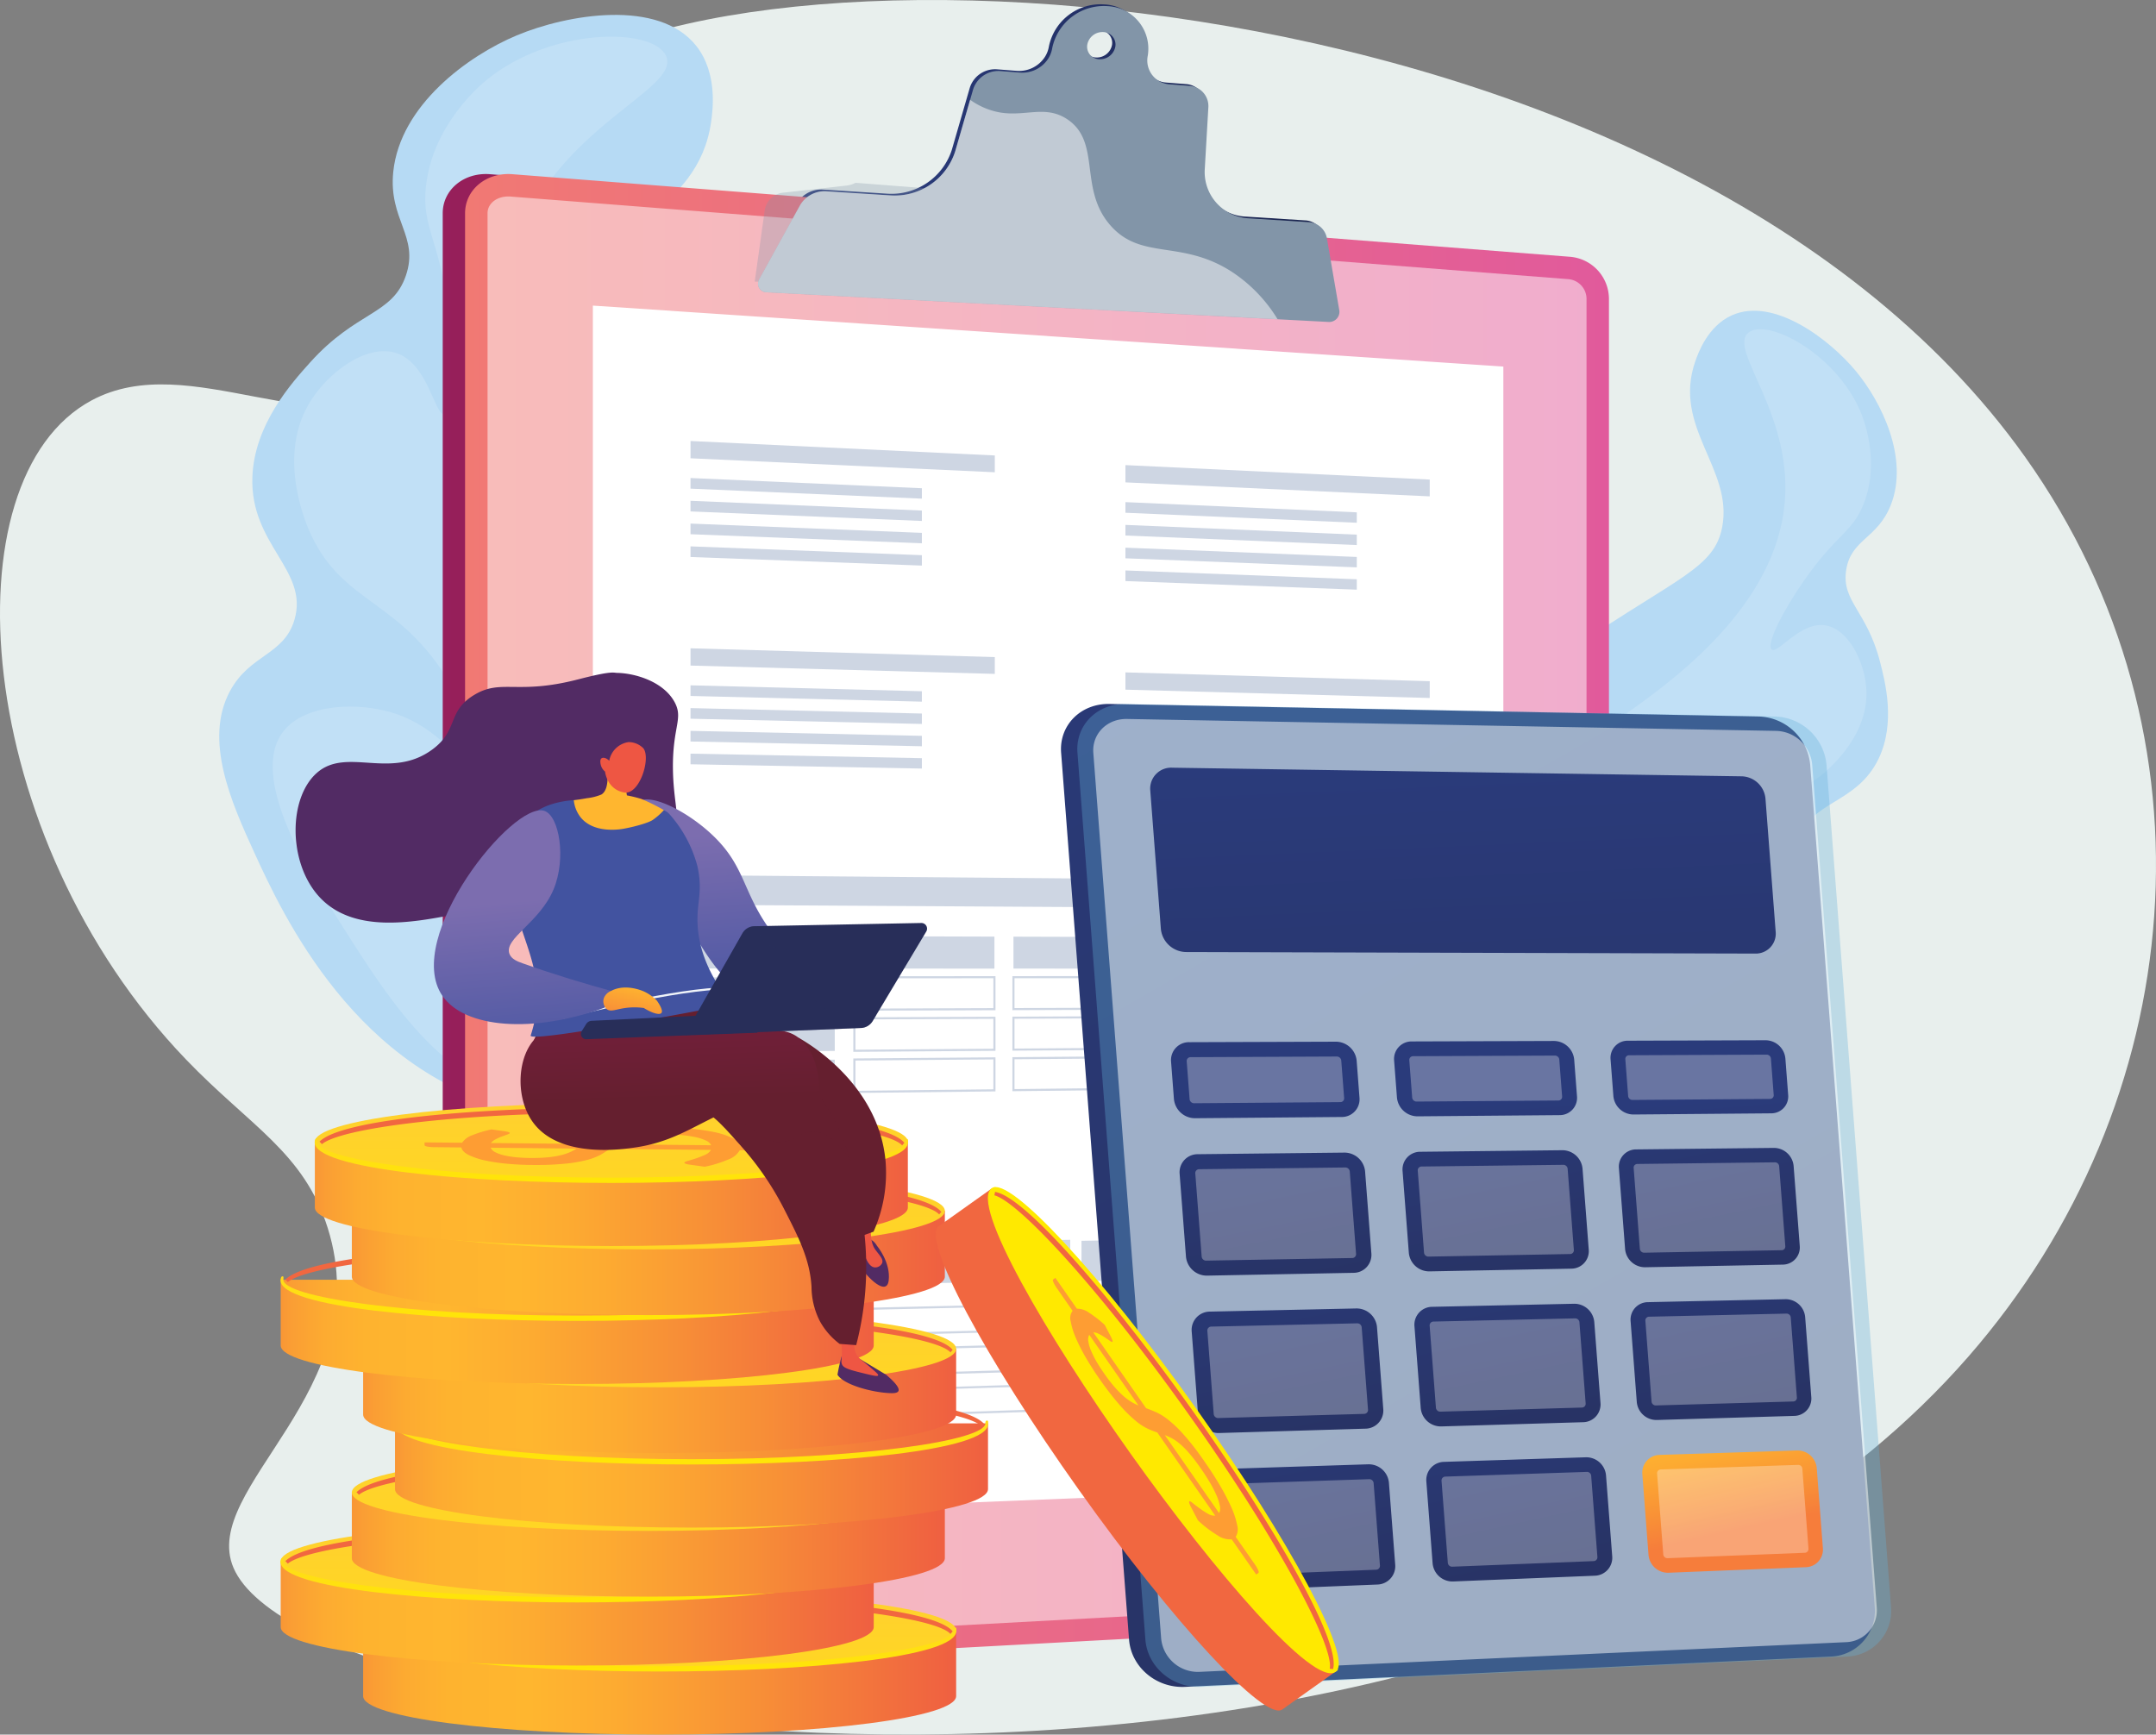 <?xml version="1.0" encoding="UTF-8"?> <svg xmlns="http://www.w3.org/2000/svg" xmlns:xlink="http://www.w3.org/1999/xlink" width="525.193" height="422.578" viewBox="0 0 525.193 422.578"><rect x="0" y="0" width="525.193" height="422.578" fill="#808080" stroke="none"/><defs><style>.a{fill:#e8efed;}.b{fill:#b6daf4;}.c,.g,.h,.p{fill:#fff;}.c{opacity:0.16;mix-blend-mode:screen;}.bb,.be,.bj,.c,.g,.j,.p{isolation:isolate;}.d{fill:url(#a);}.e{fill:url(#b);}.f{fill:url(#c);}.g{opacity:0.5;}.be,.g,.p{mix-blend-mode:soft-light;}.i{fill:#ced6e3;}.j,.k{fill:#8295a8;}.bb,.bj,.j,.p{opacity:0.3;}.bb,.bj,.j{mix-blend-mode:multiply;}.l{fill:url(#d);}.m{fill:#66b0d9;opacity:0.33;}.n{fill:url(#e);}.o{fill:url(#f);}.q{fill:url(#g);}.r{fill:url(#h);}.s{fill:url(#i);}.t{fill:url(#j);}.u{fill:url(#k);}.v{fill:url(#l);}.w{fill:url(#m);}.x{fill:url(#n);}.y{fill:url(#o);}.z{fill:url(#p);}.aa{fill:url(#q);}.ab{fill:url(#r);}.ac{fill:url(#s);}.ad{fill:url(#t);}.ae{fill:#fe9d33;}.af{fill:url(#u);}.ag{fill:url(#x);}.ah{fill:url(#y);}.ai{fill:url(#aa);}.aj{fill:url(#ac);}.ak{fill:url(#ag);}.al{fill:url(#ak);}.am{fill:url(#ao);}.an{fill:url(#as);}.ao{fill:url(#aw);}.ap{fill:url(#ax);}.aq{fill:url(#ay);}.ar{fill:url(#az);}.as{fill:url(#ba);}.at{fill:url(#bb);}.au{fill:url(#bc);}.av{fill:url(#bd);}.aw{fill:url(#be);}.ax{fill:url(#bf);}.ay{fill:url(#bg);}.az{fill:url(#bh);}.ba{fill:url(#bi);}.bb{fill:url(#bj);}.bc{fill:url(#bk);}.bd{fill:url(#bl);}.be{fill:#f0f4f9;}.bf{fill:url(#bm);}.bg{fill:url(#bn);}.bh{fill:url(#bo);}.bi{fill:url(#bp);}.bj{fill:url(#bq);}.bk{fill:url(#br);}.bl{fill:url(#bs);}</style><linearGradient id="a" x1="0.23" y1="0.22" x2="1.231" y2="0.22" gradientUnits="objectBoundingBox"><stop offset="0" stop-color="#2a3b7b"></stop><stop offset="0.996" stop-color="#161d3f"></stop></linearGradient><linearGradient id="b" y1="0.5" x2="1" y2="0.5" gradientUnits="objectBoundingBox"><stop offset="0" stop-color="#971f5b"></stop><stop offset="1" stop-color="#651f2f"></stop></linearGradient><linearGradient id="c" y1="0.5" x2="1" y2="0.5" gradientUnits="objectBoundingBox"><stop offset="0" stop-color="#f17973"></stop><stop offset="1" stop-color="#e15a9c"></stop></linearGradient><linearGradient id="d" x1="-1.076" y1="0.21" x2="-0.501" y2="1.424" gradientUnits="objectBoundingBox"><stop offset="0" stop-color="#2a3b7b"></stop><stop offset="0.996" stop-color="#283365"></stop></linearGradient><linearGradient id="e" x1="-1.401" y1="0.212" x2="-1.029" y2="2.763" xlink:href="#d"></linearGradient><linearGradient id="f" x1="-5.454" y1="2.007" x2="-5.057" y2="3.999" xlink:href="#d"></linearGradient><linearGradient id="g" x1="-5.629" y1="2.053" x2="-5.23" y2="4.03" xlink:href="#d"></linearGradient><linearGradient id="h" x1="-5.807" y1="2.1" x2="-5.405" y2="4.062" xlink:href="#d"></linearGradient><linearGradient id="i" x1="-5.463" y1="1.264" x2="-4.96" y2="2.863" xlink:href="#d"></linearGradient><linearGradient id="j" x1="-5.636" y1="1.293" x2="-5.128" y2="2.883" xlink:href="#d"></linearGradient><linearGradient id="k" x1="-5.81" y1="1.321" x2="-5.298" y2="2.903" xlink:href="#d"></linearGradient><linearGradient id="l" x1="-5.528" y1="1.279" x2="-5.029" y2="2.844" xlink:href="#d"></linearGradient><linearGradient id="m" x1="-5.702" y1="1.307" x2="-5.198" y2="2.865" xlink:href="#d"></linearGradient><linearGradient id="n" x1="-5.877" y1="1.336" x2="-5.369" y2="2.885" xlink:href="#d"></linearGradient><linearGradient id="o" x1="-5.593" y1="1.293" x2="-5.098" y2="2.826" xlink:href="#d"></linearGradient><linearGradient id="p" x1="-5.768" y1="1.322" x2="-5.268" y2="2.846" xlink:href="#d"></linearGradient><linearGradient id="q" x1="-5.944" y1="1.35" x2="-5.44" y2="2.867" gradientUnits="objectBoundingBox"><stop offset="0" stop-color="#fe9f33"></stop><stop offset="0.066" stop-color="#feab30"></stop><stop offset="0.152" stop-color="#feb32f"></stop><stop offset="0.318" stop-color="#ffb62f"></stop><stop offset="0.469" stop-color="#fdab31"></stop><stop offset="0.731" stop-color="#f88e37"></stop><stop offset="0.866" stop-color="#f67d3b"></stop><stop offset="1" stop-color="#f67d3b"></stop></linearGradient><linearGradient id="r" x1="-0.085" y1="0.5" x2="1.065" y2="0.5" gradientUnits="objectBoundingBox"><stop offset="0" stop-color="#f16740"></stop><stop offset="0.015" stop-color="#f3733d"></stop><stop offset="0.051" stop-color="#f78b38"></stop><stop offset="0.092" stop-color="#fa9e34"></stop><stop offset="0.139" stop-color="#fdab31"></stop><stop offset="0.2" stop-color="#feb32f"></stop><stop offset="0.318" stop-color="#ffb62f"></stop><stop offset="0.443" stop-color="#fdab31"></stop><stop offset="0.66" stop-color="#f78e37"></stop><stop offset="0.944" stop-color="#ef5f41"></stop><stop offset="0.996" stop-color="#ee5643"></stop></linearGradient><linearGradient id="s" x1="0.495" y1="0.179" x2="0.556" y2="4.091" gradientUnits="objectBoundingBox"><stop offset="0" stop-color="#ffd12d"></stop><stop offset="1" stop-color="#ffe900"></stop></linearGradient><linearGradient id="t" x1="0.492" y1="-0.777" x2="0.511" y2="1.295" xlink:href="#s"></linearGradient><linearGradient id="u" x1="-6.299" y1="-652.683" x2="-6.28" y2="-650.252" gradientUnits="objectBoundingBox"><stop offset="0.004" stop-color="#ee5643"></stop><stop offset="0.056" stop-color="#ef5f41"></stop><stop offset="0.34" stop-color="#f78e37"></stop><stop offset="0.557" stop-color="#fdab31"></stop><stop offset="0.682" stop-color="#ffb62f"></stop><stop offset="0.8" stop-color="#feb32f"></stop><stop offset="0.861" stop-color="#fdab31"></stop><stop offset="0.908" stop-color="#fa9e34"></stop><stop offset="0.949" stop-color="#f78b38"></stop><stop offset="0.985" stop-color="#f3733d"></stop><stop offset="1" stop-color="#f16740"></stop></linearGradient><linearGradient id="x" x1="0.492" y1="-0.777" x2="0.511" y2="1.295" xlink:href="#s"></linearGradient><linearGradient id="y" x1="-6.017" y1="-649.037" x2="-5.999" y2="-646.606" xlink:href="#u"></linearGradient><linearGradient id="aa" x1="0.495" y1="0.179" x2="0.556" y2="4.091" xlink:href="#s"></linearGradient><linearGradient id="ac" x1="-6.261" y1="-645.402" x2="-6.242" y2="-642.971" xlink:href="#u"></linearGradient><linearGradient id="ag" x1="-6.408" y1="-641.721" x2="-6.389" y2="-639.29" xlink:href="#u"></linearGradient><linearGradient id="ak" x1="-6.299" y1="-637.822" x2="-6.28" y2="-635.391" xlink:href="#u"></linearGradient><linearGradient id="ao" x1="-6.017" y1="-634.176" x2="-5.999" y2="-631.745" xlink:href="#u"></linearGradient><linearGradient id="as" x1="-6.261" y1="-630.541" x2="-6.242" y2="-628.109" xlink:href="#u"></linearGradient><linearGradient id="aw" x1="-6.134" y1="-626.844" x2="-6.115" y2="-624.413" xlink:href="#u"></linearGradient><linearGradient id="ax" x1="23.08" y1="-11.544" x2="24.785" y2="-11.544" xlink:href="#r"></linearGradient><linearGradient id="ay" x1="27.262" y1="-12.582" x2="27.365" y2="-11.962" xlink:href="#s"></linearGradient><linearGradient id="az" x1="27.218" y1="-12.587" x2="27.249" y2="-12.397" xlink:href="#s"></linearGradient><linearGradient id="ba" x1="-41.753" y1="-37.301" x2="-41.721" y2="-37.108" xlink:href="#u"></linearGradient><linearGradient id="bb" x1="-17.399" y1="-0.046" x2="-16.21" y2="1.189" gradientUnits="objectBoundingBox"><stop offset="0" stop-color="#211235"></stop><stop offset="1" stop-color="#522b64"></stop></linearGradient><linearGradient id="bc" x1="0.481" y1="0.183" x2="0.537" y2="1.052" gradientUnits="objectBoundingBox"><stop offset="0" stop-color="#7c6daf"></stop><stop offset="0.996" stop-color="#4253a0"></stop></linearGradient><linearGradient id="bd" x1="-120.839" y1="0.5" x2="-119.839" y2="0.5" xlink:href="#bb"></linearGradient><linearGradient id="be" x1="-191.592" y1="1.578" x2="-189.218" y2="-5.324" gradientUnits="objectBoundingBox"><stop offset="0" stop-color="#ffb62f"></stop><stop offset="0.996" stop-color="#ee5643"></stop></linearGradient><linearGradient id="bf" x1="-197.7" y1="0.5" x2="-196.7" y2="0.5" xlink:href="#bb"></linearGradient><linearGradient id="bg" x1="-303.795" y1="3.065" x2="-301.295" y2="-0.811" xlink:href="#be"></linearGradient><linearGradient id="bh" x1="-56.799" y1="0.092" x2="-56.442" y2="1.42" xlink:href="#b"></linearGradient><linearGradient id="bi" x1="-20.707" y1="1.066" x2="-20.514" y2="0.491" xlink:href="#b"></linearGradient><linearGradient id="bj" x1="-21.722" y1="2.203" x2="-21.52" y2="1.014" xlink:href="#b"></linearGradient><linearGradient id="bk" x1="-22.96" y1="0.004" x2="-22.808" y2="2.181" xlink:href="#b"></linearGradient><linearGradient id="bl" x1="-31.277" y1="0.281" x2="-29.45" y2="0.905" xlink:href="#bc"></linearGradient><linearGradient id="bm" x1="66.914" y1="-12.495" x2="66.965" y2="-14.257" xlink:href="#be"></linearGradient><linearGradient id="bn" x1="131.83" y1="-19.189" x2="131.786" y2="-16.018" xlink:href="#be"></linearGradient><linearGradient id="bo" x1="-21.743" y1="0.5" x2="-20.743" y2="0.5" gradientUnits="objectBoundingBox"><stop offset="0" stop-color="#28356d"></stop><stop offset="0.996" stop-color="#282e59"></stop></linearGradient><linearGradient id="bp" x1="-16.734" y1="-0.074" x2="-16.257" y2="0.951" xlink:href="#bo"></linearGradient><linearGradient id="bq" x1="-21.176" y1="-0.105" x2="-20.572" y2="0.95" xlink:href="#bo"></linearGradient><linearGradient id="br" x1="-7.492" y1="1.035" x2="-7.431" y2="1.847" xlink:href="#bc"></linearGradient><linearGradient id="bs" x1="0.744" y1="0.142" x2="-0.259" y2="2.239" xlink:href="#be"></linearGradient></defs><g transform="translate(-745.72 -7236.418)"><path class="a" d="M871.972,7261.816c-17.639,20.4,3.043,53.477-23.13,68.82-25.478,14.936-56.777-9.546-80.787,3.311-35.619,19.072-29.115,106.342,22.962,160.564,15.661,16.307,28.747,22.652,34.543,41.093,12.445,39.6-31.293,63.155-22.97,82.741,18.741,44.1,306.966,81.1,422.615-51.429,54.013-61.9,62.094-151.278,13.835-219.164C1151.838,7225.085,911.551,7216.039,871.972,7261.816Z" transform="translate(0)"></path><g transform="translate(799.129 7240.047)"><path class="b" d="M924.071,7510.612c7.429,1.61,19.936,4.32,33.193-1.195,24.1-10.026,35.042-40.73,35.123-64.1.07-20.074-10.075-38.8-30.363-76.251-19.108-35.272-28-43.065-24.132-55.934,5.517-18.347,29.176-21.069,32.4-43.437.387-2.684,1.717-11.9-3.627-18.635-9.148-11.523-31.433-7.672-43.733-2.521-11.864,4.969-28.356,16.979-30.051,33.184-1.228,11.742,6.355,15.712,3.072,25.309-3.3,9.657-11.976,8.55-23.313,21.147-4.529,5.031-13.62,15.134-14.081,27.936-.6,16.554,13.775,22.639,10.265,34.721-2.537,8.729-10.87,8.407-15.727,17.443-6.394,11.9.256,26.947,5.957,39.4C865.772,7462.343,883.884,7501.9,924.071,7510.612Z" transform="translate(-850.489 -7243.537)"></path><path class="c" d="M971.843,7258.628c3.706,8.207-26.383,16.895-36.71,45.925-11.112,31.236,7.432,66.967,16,83.48,14.621,28.173,26.3,31.037,31.577,56.087,2.088,9.914,6.437,30.568-5.972,48.2-1.153,1.639-14.278,19.713-34.407,19.947-22.832.265-37.314-22.625-49.794-42.35-7.541-11.918-22.6-35.726-13.879-46.776,5.333-6.756,18.329-7.188,27.089-4.322,12.5,4.09,18.1,15.459,20.234,14.139,1.926-1.188-.757-11.556-6.87-21.7-12.228-20.3-25.677-18.961-33.683-35.83-.971-2.045-8.425-18.358-.71-31.827,4.45-7.768,14.061-14.792,21.2-12.648,8.079,2.424,9.516,15.529,12.047,15,2.42-.51,2.577-12.8.959-24.971-2.378-17.883-6.609-20.6-5.585-30.413,1.563-14.967,13.087-24.687,14.764-26.061C943.823,7251.634,968.674,7251.612,971.843,7258.628Z" transform="translate(-863.005 -7248.638)"></path></g><g transform="translate(1075.519 7312.118)"><path class="b" d="M1422.849,7574.578c-5.533-1.51-14.848-4.053-21.8-12.363-12.639-15.107-9.265-39.468-1.178-55.138,6.946-13.46,20.259-22.459,46.884-40.459,25.077-16.951,33.744-19.069,35.637-29.03,2.7-14.2-12.188-24.266-6.556-40.361.676-1.931,3-8.564,8.919-11.208,10.137-4.526,23.711,5.814,30.149,13.547,6.209,7.459,13.064,21.242,8.553,32.68-3.269,8.286-9.727,8.3-10.873,15.869-1.153,7.614,5.037,9.895,8.237,22.275,1.278,4.946,3.844,14.874-.307,23.6-5.368,11.287-17.106,10.353-18.965,19.663-1.344,6.726,4.346,9.414,4.449,17.153.136,10.189-9.558,17.948-17.712,24.3C1478.683,7562.58,1452.78,7582.749,1422.849,7574.578Z" transform="translate(-1392.666 -7384.913)"></path><path class="c" d="M1499.539,7394.557c-5.339,4.2,11.773,20.5,8.572,43.526-3.445,24.777-28.3,42.232-39.791,50.3-19.6,13.763-28.417,11.611-40.673,26.54-4.851,5.908-14.957,18.217-12.8,34.343.2,1.5,2.689,18.169,16.08,25.337,15.189,8.131,32.857-2.146,48.08-11,9.2-5.351,27.575-16.038,25.585-26.474-1.216-6.379-9.763-11.2-16.625-12.33-9.794-1.618-17.5,4.044-18.468,2.416-.875-1.467,4.532-7.471,12.159-12.133,15.254-9.325,23.791-3.746,35.026-12.248,1.362-1.03,12.034-9.353,11.562-21.055-.272-6.75-4.258-14.8-9.786-15.853-6.252-1.192-11.778,7.079-13.287,5.841-1.443-1.184,2.734-9.465,8.057-17.047,7.822-11.141,11.6-11.487,14.333-18.41,4.168-10.562-.16-21.083-.8-22.585C1520.729,7399.637,1504.1,7390.965,1499.539,7394.557Z" transform="translate(-1403.395 -7389.243)"></path></g><g transform="translate(853.565 7237.452)"><path class="d" d="M1244.94,7295.057a4.765,4.765,0,0,0-4.512-3.955l-14.392-.92a11.291,11.291,0,0,1-10.845-12.074l.868-14.961a4.936,4.936,0,0,0-4.679-5.249l-4.727-.37a5.812,5.812,0,0,1-5.365-6.91,10.376,10.376,0,0,0-9.656-12.126,12.854,12.854,0,0,0-13.617,10.273,6.773,6.773,0,0,1-1.056,2.646,7.5,7.5,0,0,1-6.714,3.267l-4.876-.382a6.448,6.448,0,0,0-6.615,4.494l-4.376,15.112a15.438,15.438,0,0,1-15.639,10.7l-15.788-1.01a6.912,6.912,0,0,0-6.395,3.477l-9.9,17.947a2.1,2.1,0,0,0,1.814,3.185l136.943,7.225a2.479,2.479,0,0,0,2.555-2.764Zm-55.52-43.647a3.045,3.045,0,0,1-2.85-3.581,3.765,3.765,0,0,1,3.98-3.021,3.045,3.045,0,0,1,2.839,3.58A3.765,3.765,0,0,1,1189.42,7251.409Z" transform="translate(-1030.358 -7238.446)"></path><g transform="translate(0 0.422)"><g transform="translate(0 40.943)"><path class="e" d="M1226.516,7339.753l-257.711-20.125c-6.357-.5-11.532,3.763-11.532,9.515v345.6c0,5.753,5.175,10.136,11.532,9.792l257.711-13.946a10.021,10.021,0,0,0,9.4-9.878V7349.856A10.322,10.322,0,0,0,1226.516,7339.753Z" transform="translate(-957.273 -7319.589)"></path><path class="f" d="M1237.2,7339.753l-257.71-20.125c-6.357-.5-11.532,3.763-11.532,9.515v345.6c0,5.753,5.175,10.136,11.532,9.792l257.71-13.946a10.021,10.021,0,0,0,9.4-9.878V7349.856A10.322,10.322,0,0,0,1237.2,7339.753Z" transform="translate(-962.513 -7319.589)"></path><path class="g" d="M984.056,7684.347c-3.008,0-5.364-1.907-5.364-4.341V7334.4c0-2.329,2.175-4.084,5.058-4.084.19,0,.384.007.578.022l257.711,20.125a4.837,4.837,0,0,1,4.36,4.649v310.857a4.558,4.558,0,0,1-4.23,4.416l-257.71,13.947C984.323,7684.344,984.189,7684.347,984.056,7684.347Z" transform="translate(-967.773 -7324.85)"></path><g transform="translate(36.572 32.053)"><path class="h" d="M1250.809,7668.75l-221.794,9.049V7382.466l221.794,14.854Z" transform="translate(-1029.015 -7382.466)"></path><g transform="translate(23.791 32.985)"><path class="i" d="M1149.808,7454.784l-74.124-3.406v-4.208l74.124,3.521Z" transform="translate(-1075.684 -7447.17)"></path><path class="i" d="M1132.042,7469.885l-56.358-2.436v-2.59l56.358,2.489Z" transform="translate(-1075.684 -7455.842)"></path><path class="i" d="M1132.042,7480.655l-56.358-2.321v-2.59l56.358,2.375Z" transform="translate(-1075.684 -7461.178)"></path><path class="i" d="M1132.042,7491.426l-56.358-2.206v-2.59l56.358,2.259Z" transform="translate(-1075.684 -7466.514)"></path><path class="i" d="M1132.042,7502.2l-56.358-2.091v-2.589l56.358,2.144Z" transform="translate(-1075.684 -7471.851)"></path><g transform="translate(0 50.498)"><path class="i" d="M1149.808,7552.465l-74.124-2.027v-4.208l74.124,2.143Z" transform="translate(-1075.684 -7546.229)"></path><path class="i" d="M1132.042,7567.9l-56.358-1.389v-2.59l56.358,1.442Z" transform="translate(-1075.684 -7554.9)"></path><path class="i" d="M1132.042,7578.667l-56.358-1.273v-2.59l56.358,1.327Z" transform="translate(-1075.684 -7560.237)"></path><path class="i" d="M1132.042,7589.438l-56.358-1.158v-2.59l56.358,1.212Z" transform="translate(-1075.684 -7565.573)"></path><path class="i" d="M1132.042,7600.208l-56.358-1.043v-2.589l56.358,1.1Z" transform="translate(-1075.684 -7570.91)"></path></g><g transform="translate(105.944 5.87)"><path class="i" d="M1357.631,7466.3l-74.124-3.406v-4.208l74.124,3.521Z" transform="translate(-1283.507 -7458.685)"></path><path class="i" d="M1339.865,7481.4l-56.358-2.436v-2.589l56.358,2.489Z" transform="translate(-1283.507 -7467.356)"></path><path class="i" d="M1339.865,7492.17l-56.358-2.321v-2.589l56.358,2.374Z" transform="translate(-1283.507 -7472.693)"></path><path class="i" d="M1339.865,7502.94l-56.358-2.206v-2.59l56.358,2.26Z" transform="translate(-1283.507 -7478.029)"></path><path class="i" d="M1339.865,7513.711l-56.358-2.091v-2.59l56.358,2.145Z" transform="translate(-1283.507 -7483.365)"></path></g><g transform="translate(105.944 56.368)"><path class="i" d="M1357.631,7563.979l-74.124-2.028v-4.208l74.124,2.143Z" transform="translate(-1283.507 -7557.743)"></path><path class="i" d="M1339.865,7579.411l-56.358-1.389v-2.59l56.358,1.442Z" transform="translate(-1283.507 -7566.415)"></path><path class="i" d="M1339.865,7590.182l-56.358-1.273v-2.59l56.358,1.327Z" transform="translate(-1283.507 -7571.751)"></path><path class="i" d="M1339.865,7600.952l-56.358-1.158v-2.59l56.358,1.211Z" transform="translate(-1283.507 -7577.088)"></path><path class="i" d="M1339.865,7611.723l-56.358-1.043v-2.589l56.358,1.1Z" transform="translate(-1283.507 -7582.424)"></path></g><g transform="translate(0 105.774)"><path class="i" d="M1259.906,7662.962l-184.222-1.088v-7.214l184.222,1.577Z" transform="translate(-1075.684 -7654.66)"></path><g transform="translate(0 14.729)"><path class="i" d="M1110.82,7691.568l-35.136-.007v-8.01l35.136.11Z" transform="translate(-1075.684 -7683.552)"></path><path class="i" d="M1110.82,7711.357l-35.136.125v-8.01l35.136-.021Z" transform="translate(-1075.684 -7693.308)"></path><path class="i" d="M1110.82,7731.041l-35.136.257v-8.01l35.136-.152Z" transform="translate(-1075.684 -7702.957)"></path><path class="i" d="M1110.82,7750.725l-35.136.388V7743.1l35.136-.284Z" transform="translate(-1075.684 -7712.606)"></path><path class="i" d="M1188.094,7691.7l-34.118-.007V7683.8l34.118.107Z" transform="translate(-1114.064 -7683.672)"></path><path class="i" d="M1153.476,7711.329v-8.4l34.628-.021v8.3Zm.51-7.894v7.381l33.608-.12v-7.282Z" transform="translate(-1113.819 -7693.04)"></path><path class="i" d="M1153.476,7730.854v-8.4l34.628-.15v8.3Zm.51-7.895v7.381l33.608-.245v-7.282Z" transform="translate(-1113.819 -7702.548)"></path><path class="i" d="M1153.476,7750.38v-8.4l34.628-.28v8.3Zm.51-7.9v7.381l33.608-.371v-7.282Z" transform="translate(-1113.819 -7712.057)"></path><path class="i" d="M1263.144,7691.82l-33.143-.007v-7.777l33.143.1Z" transform="translate(-1151.333 -7683.789)"></path><path class="i" d="M1229.5,7711.17v-8.288l33.654-.021v8.188Zm.51-7.779v7.267l32.634-.116v-7.171Z" transform="translate(-1151.088 -7693.018)"></path><path class="i" d="M1229.5,7730.414v-8.288l33.654-.146v8.188Zm.51-7.78v7.267l32.634-.238v-7.17Z" transform="translate(-1151.088 -7702.391)"></path><path class="i" d="M1229.5,7749.658v-8.288l33.654-.271v8.188Zm.51-7.782v7.268l32.634-.36v-7.171Z" transform="translate(-1151.088 -7711.763)"></path><path class="i" d="M1336.065,7691.94l-32.21-.006v-7.667l32.21.1Z" transform="translate(-1187.538 -7683.903)"></path><path class="i" d="M1303.355,7711.014v-8.177l32.72-.02v8.081Zm.51-7.667v7.156l31.7-.112v-7.062Z" transform="translate(-1187.293 -7692.996)"></path><path class="i" d="M1303.355,7729.986v-8.177l32.72-.143v8.081Zm.51-7.669v7.156l31.7-.231v-7.062Z" transform="translate(-1187.293 -7702.237)"></path><path class="i" d="M1303.355,7748.958v-8.177l32.72-.265v8.081Zm.51-7.672v7.156l31.7-.35v-7.062Z" transform="translate(-1187.293 -7711.477)"></path><path class="i" d="M1406.947,7692.058l-31.315-.006v-7.559l31.315.1Z" transform="translate(-1222.725 -7684.013)"></path><path class="i" d="M1375.131,7710.863v-8.069l31.825-.019v7.975Zm.51-7.56v7.048l30.805-.109v-6.958Z" transform="translate(-1222.479 -7692.976)"></path><path class="i" d="M1375.131,7729.57V7721.5l31.825-.138v7.975Zm.51-7.562v7.048l30.805-.225v-6.958Z" transform="translate(-1222.479 -7702.088)"></path><path class="i" d="M1375.131,7748.276v-8.069l31.825-.257v7.975Zm.51-7.563v7.048l30.805-.34v-6.957Z" transform="translate(-1222.479 -7711.2)"></path></g></g></g><g transform="translate(20.361 226.323)"><path class="i" d="M1165.123,7838.771l-95.667,1.967v-10.232l95.667-1.606Z" transform="translate(-1069.201 -7827.64)"></path><path class="i" d="M1351.492,7835.956l-88.982,1.838v-9.861l88.982-1.5Z" transform="translate(-1163.84 -7826.429)"></path><path class="i" d="M1068.956,7868.212v-6.878l96.177-2.189v6.653Zm.51-6.38v5.857l95.157-2.389v-5.635Z" transform="translate(-1068.956 -7842.467)"></path><path class="i" d="M1262.01,7864.082v-6.648l89.492-2.043v6.438Zm.51-6.15v5.628l88.472-2.228v-5.42Z" transform="translate(-1163.595 -7840.626)"></path><path class="i" d="M1068.956,7887.71v-6.878l.248-.007,95.929-2.54v6.653l-.248.008Zm.51-6.382v5.857l95.157-2.743v-5.635Z" transform="translate(-1068.956 -7851.85)"></path><path class="i" d="M1262.01,7882.886v-6.647l.248-.007,89.244-2.369v6.439Zm.51-6.151v5.627l88.472-2.557v-5.419Z" transform="translate(-1163.595 -7849.682)"></path><path class="i" d="M1068.956,7907.208v-6.879l96.177-2.9v6.654Zm.51-6.384v5.857l95.157-3.1v-5.635Z" transform="translate(-1068.956 -7861.232)"></path><path class="i" d="M1262.01,7901.69v-6.648l.247-.008,89.244-2.7v6.438l-.246.009Zm.51-6.154v5.627l88.472-2.885v-5.42Z" transform="translate(-1163.595 -7858.736)"></path></g></g></g><path class="j" d="M1128.79,7324.437l-15.315,1.721a5.07,5.07,0,0,0-4.68,4.354l-2.429,17.33,90.173.707-17.1-20.991-48.517-3.789A5.925,5.925,0,0,1,1128.79,7324.437Z" transform="translate(-1030.362 -7280.695)"></path><path class="k" d="M1246.516,7295.886a4.766,4.766,0,0,0-4.513-3.955l-14.392-.92a11.291,11.291,0,0,1-10.844-12.074l.868-14.961a4.937,4.937,0,0,0-4.679-5.25l-4.727-.37a5.812,5.812,0,0,1-5.364-6.91,10.377,10.377,0,0,0-9.656-12.126,12.852,12.852,0,0,0-13.617,10.273,6.781,6.781,0,0,1-1.056,2.646,7.5,7.5,0,0,1-6.714,3.267l-4.876-.382a6.449,6.449,0,0,0-6.615,4.494l-4.375,15.113a15.437,15.437,0,0,1-15.639,10.7l-15.788-1.009a6.911,6.911,0,0,0-6.395,3.477l-9.9,17.947a2.1,2.1,0,0,0,1.814,3.185l136.943,7.225a2.478,2.478,0,0,0,2.555-2.764ZM1191,7252.238a3.044,3.044,0,0,1-2.85-3.58,3.764,3.764,0,0,1,3.98-3.021,3.045,3.045,0,0,1,2.839,3.58A3.764,3.764,0,0,1,1191,7252.238Z" transform="translate(-1031.13 -7239.275)"></path></g><g transform="translate(76.804 23.275)"><path class="g" d="M1222.89,7325.711c-12.073-7.5-21.559-2.558-29.007-10.89-7.973-8.92-2.233-20.324-10.558-25.935-5.33-3.592-10.213-.624-16.476-1.7a17.73,17.73,0,0,1-7.246-3.087l-3.649,12.6a15.437,15.437,0,0,1-15.639,10.7l-15.788-1.009a6.913,6.913,0,0,0-6.395,3.477l-9.9,17.946a2.1,2.1,0,0,0,1.814,3.185l124.453,6.565A36.417,36.417,0,0,0,1222.89,7325.711Z" transform="translate(-1107.934 -7284.103)"></path></g></g><g transform="translate(1004.173 7407.907)"><path class="l" d="M1422.774,7575.887l-158.232-3.067c-7.017-.136-12.31,5.182-11.8,11.879l16.547,216.048c.513,6.7,6.609,11.858,13.59,11.531l157.43-7.388a11.121,11.121,0,0,0,10.619-12.056l-15.716-205.2A12.967,12.967,0,0,0,1422.774,7575.887Z" transform="translate(-1252.711 -7572.817)"></path><path class="m" d="M1430.577,7575.887l-158.231-3.067c-7.017-.136-12.31,5.182-11.8,11.879l16.547,216.048c.513,6.7,6.608,11.858,13.59,11.531l157.43-7.388a11.122,11.122,0,0,0,10.619-12.056l-15.717-205.2A12.967,12.967,0,0,0,1430.577,7575.887Z" transform="translate(-1256.536 -7572.817)"></path><path class="g" d="M1294.132,7812.138a8.991,8.991,0,0,1-9.463-8.038l-16.53-215.818c-.357-4.655,3.333-8.369,8.213-8.279l158.219,2.907a9.047,9.047,0,0,1,8.68,8.184l15.733,205.412a7.76,7.76,0,0,1-7.409,8.4Z" transform="translate(-1260.262 -7576.339)"></path><path class="n" d="M1439.448,7605.39l-138.722-2.1a5.1,5.1,0,0,0-5.383,5.463l2.595,33.879a6.261,6.261,0,0,0,6.227,5.567l138.59.376a4.854,4.854,0,0,0,4.941-5.307l-2.487-32.476A5.969,5.969,0,0,0,1439.448,7605.39Z" transform="translate(-1273.602 -7587.755)"></path><g transform="translate(26.788 81.933)"><path class="o" d="M1345.379,7734.231l-35.6.12a4.362,4.362,0,0,0-4.5,4.666l.709,9.249a5.17,5.17,0,0,0,5.212,4.608l35.59-.3a4.309,4.309,0,0,0,4.4-4.631l-.7-9.134A5.109,5.109,0,0,0,1345.379,7734.231Z" transform="translate(-1305.259 -7733.879)"></path><path class="p" d="M1314.6,7752.7a1.105,1.105,0,0,1-1.111-.984l-.708-9.239a.931.931,0,0,1,.96-1l35.6-.156a1.093,1.093,0,0,1,1.09.977l.7,9.143a.921.921,0,0,1-.939.989Z" transform="translate(-1308.945 -7737.355)"></path><path class="q" d="M1450.78,7733.88l-34.547.117a4.261,4.261,0,0,0-4.363,4.595l.7,9.11a5.052,5.052,0,0,0,5.062,4.539l34.534-.293a4.212,4.212,0,0,0,4.262-4.562l-.689-9A4.994,4.994,0,0,0,1450.78,7733.88Z" transform="translate(-1357.516 -7733.706)"></path><path class="p" d="M1420.931,7752.069a1.079,1.079,0,0,1-1.08-.969l-.7-9.1a.911.911,0,0,1,.93-.981l34.545-.151a1.067,1.067,0,0,1,1.059.962l.69,9.007a.9.9,0,0,1-.911.974Z" transform="translate(-1361.092 -7737.132)"></path><path class="r" d="M1553.075,7733.539l-33.537.113a4.167,4.167,0,0,0-4.23,4.527l.688,8.975a4.939,4.939,0,0,0,4.919,4.473l33.524-.285a4.119,4.119,0,0,0,4.133-4.495l-.679-8.866A4.885,4.885,0,0,0,1553.075,7733.539Z" transform="translate(-1408.223 -7733.539)"></path><path class="p" d="M1524.114,7751.458a1.055,1.055,0,0,1-1.049-.955l-.687-8.966a.891.891,0,0,1,.9-.966l33.534-.147a1.045,1.045,0,0,1,1.03.948l.679,8.875a.88.88,0,0,1-.883.959Z" transform="translate(-1411.694 -7736.914)"></path><path class="s" d="M1349.46,7787.232l-35.583.389a4.4,4.4,0,0,0-4.5,4.7l1.557,20.323a5.1,5.1,0,0,0,5.208,4.557l35.561-.681a4.363,4.363,0,0,0,4.393-4.682l-1.537-20.069A5.061,5.061,0,0,0,1349.46,7787.232Z" transform="translate(-1307.272 -7759.86)"></path><path class="p" d="M1319.547,7817.029a1.091,1.091,0,0,1-1.111-.973l-1.555-20.3a.939.939,0,0,1,.959-1l35.58-.425a1.082,1.082,0,0,1,1.09.969l1.538,20.091a.933.933,0,0,1-.939,1Z" transform="translate(-1310.955 -7763.338)"></path><path class="t" d="M1454.8,7786.092l-34.527.378a4.3,4.3,0,0,0-4.36,4.631l1.533,20.018a4.986,4.986,0,0,0,5.059,4.489l34.505-.661a4.265,4.265,0,0,0,4.259-4.611l-1.515-19.771A4.948,4.948,0,0,0,1454.8,7786.092Z" transform="translate(-1359.498 -7759.301)"></path><path class="p" d="M1425.8,7815.437a1.067,1.067,0,0,1-1.079-.958l-1.531-20a.919.919,0,0,1,.93-.989l34.524-.413a1.057,1.057,0,0,1,1.059.955l1.516,19.792a.911.911,0,0,1-.91.984Z" transform="translate(-1363.072 -7762.728)"></path><path class="u" d="M1557.037,7784.986l-33.517.367a4.2,4.2,0,0,0-4.227,4.562l1.51,19.721a4.875,4.875,0,0,0,4.915,4.425l33.5-.642a4.171,4.171,0,0,0,4.129-4.542l-1.492-19.482A4.839,4.839,0,0,0,1557.037,7784.986Z" transform="translate(-1410.176 -7758.759)"></path><path class="p" d="M1528.915,7813.892a1.042,1.042,0,0,1-1.048-.945l-1.509-19.7a.9.9,0,0,1,.9-.973l33.515-.4a1.035,1.035,0,0,1,1.029.941l1.494,19.5a.892.892,0,0,1-.882.97Z" transform="translate(-1413.645 -7762.135)"></path><path class="v" d="M1355.2,7861.712l-35.555.768a4.457,4.457,0,0,0-4.5,4.754l1.557,20.324a5.036,5.036,0,0,0,5.2,4.5l35.532-1.06a4.418,4.418,0,0,0,4.389-4.732l-1.537-20.07A5,5,0,0,0,1355.2,7861.712Z" transform="translate(-1310.1 -7796.372)"></path><path class="p" d="M1325.309,7891.888a1.076,1.076,0,0,1-1.11-.961l-1.555-20.3a.953.953,0,0,1,.958-1.015l35.551-.8a1.068,1.068,0,0,1,1.089.958l1.539,20.09a.945.945,0,0,1-.938,1.01Z" transform="translate(-1313.78 -7799.85)"></path><path class="w" d="M1460.452,7859.465l-34.5.745a4.354,4.354,0,0,0-4.356,4.681l1.533,20.018a4.921,4.921,0,0,0,5.055,4.439l34.477-1.028a4.318,4.318,0,0,0,4.255-4.66l-1.515-19.771A4.883,4.883,0,0,0,1460.452,7859.465Z" transform="translate(-1362.284 -7795.27)"></path><path class="p" d="M1431.479,7889.177a1.052,1.052,0,0,1-1.078-.947l-1.531-20a.93.93,0,0,1,.929-1l34.5-.78a1.043,1.043,0,0,1,1.058.944l1.516,19.792a.922.922,0,0,1-.909.994Z" transform="translate(-1365.855 -7798.696)"></path><path class="x" d="M1562.6,7857.284l-33.49.723a4.257,4.257,0,0,0-4.224,4.61l1.51,19.721a4.811,4.811,0,0,0,4.912,4.375l33.469-1a4.224,4.224,0,0,0,4.126-4.59l-1.492-19.482A4.775,4.775,0,0,0,1562.6,7857.284Z" transform="translate(-1412.921 -7794.201)"></path><path class="p" d="M1534.507,7886.545a1.027,1.027,0,0,1-1.048-.934l-1.509-19.7a.911.911,0,0,1,.9-.984l33.488-.757a1.021,1.021,0,0,1,1.028.931l1.494,19.5a.9.9,0,0,1-.882.979Z" transform="translate(-1416.387 -7797.577)"></path><path class="y" d="M1360.933,7936.192l-35.525,1.146a4.514,4.514,0,0,0-4.492,4.806l1.556,20.324a4.971,4.971,0,0,0,5.2,4.453l35.5-1.438a4.475,4.475,0,0,0,4.385-4.783l-1.537-20.069A4.931,4.931,0,0,0,1360.933,7936.192Z" transform="translate(-1312.928 -7832.883)"></path><path class="p" d="M1331.071,7966.748a1.062,1.062,0,0,1-1.109-.951l-1.555-20.3a.965.965,0,0,1,.957-1.026l35.522-1.182a1.054,1.054,0,0,1,1.088.947l1.539,20.091a.955.955,0,0,1-.937,1.021Z" transform="translate(-1316.605 -7836.362)"></path><path class="z" d="M1466.1,7932.837l-34.471,1.111a4.41,4.41,0,0,0-4.353,4.731l1.533,20.018a4.857,4.857,0,0,0,5.051,4.389l34.449-1.4a4.373,4.373,0,0,0,4.25-4.708l-1.514-19.771A4.82,4.82,0,0,0,1466.1,7932.837Z" transform="translate(-1365.069 -7831.238)"></path><path class="p" d="M1437.155,7962.917a1.038,1.038,0,0,1-1.077-.937l-1.531-20a.943.943,0,0,1,.928-1.011l34.469-1.146a1.029,1.029,0,0,1,1.057.934l1.516,19.792a.935.935,0,0,1-.908,1.005Z" transform="translate(-1368.637 -7834.666)"></path><path class="aa" d="M1568.171,7929.581l-33.463,1.079a4.311,4.311,0,0,0-4.22,4.659l1.51,19.721a4.75,4.75,0,0,0,4.908,4.327l33.443-1.354a4.278,4.278,0,0,0,4.122-4.638l-1.492-19.482A4.713,4.713,0,0,0,1568.171,7929.581Z" transform="translate(-1415.665 -7829.642)"></path><path class="p" d="M1540.1,7959.2a1.015,1.015,0,0,1-1.047-.923l-1.509-19.7a.921.921,0,0,1,.9-.995l33.46-1.113a1.007,1.007,0,0,1,1.027.92l1.494,19.5a.914.914,0,0,1-.88.99Z" transform="translate(-1419.128 -7833.019)"></path></g></g><g transform="translate(814.058 7505.209)"><g transform="translate(20.079 119.021)"><path class="ab" d="M919.244,8015.548v16.021c0,5.177,32.337,9.373,72.227,9.373s72.227-4.2,72.227-9.373v-16.021Z" transform="translate(-919.202 -8006.175)"></path><path class="ac" d="M1063.7,8006.535c0,5.177-32.337,9.373-72.227,9.373s-72.227-4.2-72.227-9.373,32.337-9.373,72.227-9.373S1063.7,8001.359,1063.7,8006.535Z" transform="translate(-919.202 -7997.162)"></path><path class="ad" d="M991.431,8024.752c-35.328,0-72.269-3.375-72.269-9.883,0-.357.127-.986.485-.986s.2.492.2.849c0,4.128,29.4,8.727,71.581,8.727s71.58-4.6,71.58-8.727c0-.357.061-.692.419-.692s.271.477.271.834C1063.7,8021.383,1026.759,8024.752,991.431,8024.752Z" transform="translate(-919.162 -8005.359)"></path><g transform="translate(26.77 5.822)"><path class="ae" d="M1010.349,8012.656c.709-.491,1.463-.975,2.27-1.452a14.268,14.268,0,0,1,3.1-1.293,29.564,29.564,0,0,1,4.761-.942,60.348,60.348,0,0,1,7.132-.385q4.187-.021,7.861.266a53.583,53.583,0,0,1,6.465.856,20.011,20.011,0,0,1,4.538,1.408,3.593,3.593,0,0,1,2.075,1.923l8.133.083a7.985,7.985,0,0,1,1.559.145c.454.092.674.209.675.352l0,.669-10.455-.1a5.272,5.272,0,0,1-2.8,2.25,28.387,28.387,0,0,1-5.733,1.769l-3.808-.529a4.388,4.388,0,0,1-.841-.2c-.219-.08-.326-.166-.326-.262q0-.193.883-.44t1.994-.614a20.154,20.154,0,0,0,2.182-.863,2.958,2.958,0,0,0,1.432-1.189l-24.678-.244a23.363,23.363,0,0,1-2.179,1.406,14.185,14.185,0,0,1-3.2,1.243,33.468,33.468,0,0,1-4.966.9,70.135,70.135,0,0,1-7.487.366c-2.262.011-4.464-.074-6.62-.257a45.445,45.445,0,0,1-5.746-.818,17.906,17.906,0,0,1-4.122-1.35c-1.069-.536-1.67-1.152-1.794-1.848l-6.7-.068a8.779,8.779,0,0,1-1.582-.139c-.462-.09-.7-.208-.7-.357l0-.669,9.154.086a4.915,4.915,0,0,1,2.5-1.843,28.644,28.644,0,0,1,4.646-1.4l3.066.421c.931.131,1.393.284,1.394.459,0,.1-.188.212-.573.353s-.846.309-1.374.5a12.547,12.547,0,0,0-1.525.688,3.233,3.233,0,0,0-1.115.893Zm-22.584.912a2.424,2.424,0,0,0,1.216,1.135,9.7,9.7,0,0,0,2.326.786,23.755,23.755,0,0,0,3.134.451q1.748.144,3.655.135a38,38,0,0,0,3.88-.191,22.38,22.38,0,0,0,2.9-.492,13.463,13.463,0,0,0,2.183-.721,12.1,12.1,0,0,0,1.667-.891Zm53.723-.6a2.514,2.514,0,0,0-1.329-1.17,12,12,0,0,0-2.675-.844,29.565,29.565,0,0,0-3.792-.51q-2.157-.166-4.766-.153a36.622,36.622,0,0,0-3.993.207,20.734,20.734,0,0,0-2.9.527,10.556,10.556,0,0,0-2.084.771,14.7,14.7,0,0,0-1.6.941Z" transform="translate(-971.675 -8008.583)"></path></g><path class="af" d="M992.573,7999.152c-32.2,0-65.737,2.833-71.1,8.319a6.635,6.635,0,0,1,.587.617c4.521-3.809,32.209-7.644,70.514-7.644,39.289,0,67.421,4.035,70.829,7.938a6.594,6.594,0,0,1,.54-.612C1059.511,8002.091,1025.35,7999.152,992.573,7999.152Z" transform="translate(-920.294 -7998.138)"></path></g><g transform="translate(0 102.193)"><path class="ab" d="M879.857,7982.539v16.021c0,5.177,32.337,9.374,72.227,9.374s72.227-4.2,72.227-9.374v-16.021Z" transform="translate(-879.815 -7973.166)"></path><path class="ac" d="M1024.311,7973.526c0,5.177-32.337,9.374-72.227,9.374s-72.227-4.2-72.227-9.374,32.337-9.373,72.227-9.373S1024.311,7968.35,1024.311,7973.526Z" transform="translate(-879.815 -7964.153)"></path><path class="ag" d="M952.043,7991.743c-35.328,0-72.269-3.374-72.269-9.883,0-.357.128-.985.485-.985s.2.491.2.849c0,4.128,29.4,8.727,71.581,8.727s71.58-4.6,71.58-8.727c0-.357.061-.692.419-.692s.271.477.271.834C1024.313,7988.374,987.37,7991.743,952.043,7991.743Z" transform="translate(-879.774 -7972.351)"></path><g transform="translate(26.771 5.822)"><path class="ae" d="M970.962,7979.647c.709-.49,1.463-.974,2.27-1.452a14.248,14.248,0,0,1,3.1-1.293,29.56,29.56,0,0,1,4.761-.942,60.346,60.346,0,0,1,7.132-.385q4.187-.021,7.861.266a53.494,53.494,0,0,1,6.465.856,19.987,19.987,0,0,1,4.538,1.408,3.593,3.593,0,0,1,2.075,1.923l8.132.083a8.108,8.108,0,0,1,1.559.144c.454.093.674.21.675.352l0,.669-10.455-.1a5.272,5.272,0,0,1-2.8,2.25,28.43,28.43,0,0,1-5.733,1.769l-3.807-.529a4.416,4.416,0,0,1-.841-.2c-.22-.08-.326-.167-.327-.262q0-.193.883-.44t1.994-.614a20.407,20.407,0,0,0,2.182-.863,2.96,2.96,0,0,0,1.431-1.189l-24.678-.244a23.379,23.379,0,0,1-2.179,1.406,14.224,14.224,0,0,1-3.2,1.243,33.53,33.53,0,0,1-4.966.9,70.267,70.267,0,0,1-7.488.366c-2.261.011-4.464-.075-6.62-.257a45.246,45.246,0,0,1-5.746-.819,17.886,17.886,0,0,1-4.122-1.349c-1.069-.537-1.67-1.152-1.794-1.848l-6.7-.069a8.684,8.684,0,0,1-1.582-.14c-.462-.089-.7-.208-.7-.356l0-.67,9.154.088a4.913,4.913,0,0,1,2.5-1.844,28.679,28.679,0,0,1,4.646-1.4l3.066.421c.931.131,1.393.284,1.394.46,0,.095-.188.212-.573.353s-.846.309-1.374.5a12.627,12.627,0,0,0-1.525.688,3.24,3.24,0,0,0-1.115.893Zm-22.584.913a2.424,2.424,0,0,0,1.216,1.135,9.676,9.676,0,0,0,2.326.785,23.658,23.658,0,0,0,3.134.452q1.748.144,3.655.135a38.267,38.267,0,0,0,3.88-.192,22.3,22.3,0,0,0,2.9-.492,13.479,13.479,0,0,0,2.183-.721,12.1,12.1,0,0,0,1.667-.891Zm53.723-.6a2.519,2.519,0,0,0-1.33-1.17,11.956,11.956,0,0,0-2.674-.843,29.6,29.6,0,0,0-3.793-.51q-2.157-.166-4.766-.153a36.389,36.389,0,0,0-3.994.207,20.665,20.665,0,0,0-2.9.527,10.6,10.6,0,0,0-2.084.771,14.681,14.681,0,0,0-1.6.942Z" transform="translate(-932.288 -7975.574)"></path></g><path class="ah" d="M953.186,7966.144c-32.2,0-65.737,2.833-71.1,8.319a6.563,6.563,0,0,1,.586.617c4.521-3.809,32.209-7.644,70.515-7.644,39.289,0,67.421,4.035,70.829,7.938a6.593,6.593,0,0,1,.54-.612C1020.125,7969.082,985.964,7966.144,953.186,7966.144Z" transform="translate(-880.907 -7965.129)"></path></g><g transform="translate(17.325 85.415)"><path class="ab" d="M913.843,7949.627v16.021c0,5.177,32.337,9.373,72.227,9.373s72.227-4.2,72.227-9.373v-16.021Z" transform="translate(-913.801 -7940.254)"></path><ellipse class="ai" cx="72.227" cy="9.373" rx="72.227" ry="9.373" transform="translate(0.042)"></ellipse><path class="ag" d="M986.029,7958.83c-35.327,0-72.269-3.374-72.269-9.883,0-.357.127-.985.485-.985s.2.491.2.849c0,4.128,29.4,8.727,71.58,8.727s71.581-4.6,71.581-8.727c0-.357.061-.692.418-.692s.272.477.272.834C1058.3,7955.461,1021.356,7958.83,986.029,7958.83Z" transform="translate(-913.76 -7939.438)"></path><g transform="translate(26.771 5.822)"><path class="ae" d="M1004.947,7946.735c.709-.491,1.463-.974,2.27-1.452a14.333,14.333,0,0,1,3.1-1.293,29.611,29.611,0,0,1,4.761-.941,60.254,60.254,0,0,1,7.132-.385q4.187-.021,7.861.266a53.479,53.479,0,0,1,6.464.856,19.966,19.966,0,0,1,4.539,1.407,3.6,3.6,0,0,1,2.074,1.923l8.133.083a8.022,8.022,0,0,1,1.559.144c.454.093.674.21.675.352l0,.669-10.455-.1a5.274,5.274,0,0,1-2.8,2.251,28.406,28.406,0,0,1-5.733,1.769l-3.808-.53a4.426,4.426,0,0,1-.841-.2c-.22-.08-.326-.167-.326-.262q0-.193.883-.44t1.994-.614a20.075,20.075,0,0,0,2.182-.863,2.962,2.962,0,0,0,1.431-1.188l-24.678-.244a23.408,23.408,0,0,1-2.179,1.405,14.159,14.159,0,0,1-3.2,1.244,33.543,33.543,0,0,1-4.966.9,70.423,70.423,0,0,1-7.488.366c-2.262.011-4.464-.075-6.62-.256a45.335,45.335,0,0,1-5.746-.819,17.921,17.921,0,0,1-4.122-1.35c-1.069-.536-1.67-1.152-1.794-1.848l-6.695-.069a8.731,8.731,0,0,1-1.582-.139c-.462-.089-.7-.208-.7-.356l0-.67,9.154.087a4.922,4.922,0,0,1,2.5-1.844,28.624,28.624,0,0,1,4.645-1.4l3.066.421c.931.131,1.394.284,1.394.46,0,.095-.188.212-.573.353s-.846.309-1.374.5a12.76,12.76,0,0,0-1.525.688,3.241,3.241,0,0,0-1.115.894Zm-22.584.913a2.422,2.422,0,0,0,1.216,1.135,9.646,9.646,0,0,0,2.326.786,23.741,23.741,0,0,0,3.134.451q1.748.144,3.654.135a38.11,38.11,0,0,0,3.88-.192,22.461,22.461,0,0,0,2.9-.492,13.543,13.543,0,0,0,2.183-.721,12.126,12.126,0,0,0,1.667-.891Zm53.723-.6a2.514,2.514,0,0,0-1.329-1.17,11.957,11.957,0,0,0-2.675-.845,29.594,29.594,0,0,0-3.792-.509q-2.157-.166-4.767-.154a36.6,36.6,0,0,0-3.993.208,20.455,20.455,0,0,0-2.9.527,10.547,10.547,0,0,0-2.084.771,14.979,14.979,0,0,0-1.6.941Z" transform="translate(-966.274 -7942.662)"></path></g><path class="aj" d="M987.172,7933.231c-32.2,0-65.737,2.833-71.1,8.319a6.325,6.325,0,0,1,.586.618c4.521-3.809,32.209-7.644,70.515-7.644,39.289,0,67.421,4.035,70.829,7.938a6.6,6.6,0,0,1,.54-.612C1054.11,7936.17,1019.949,7933.231,987.172,7933.231Z" transform="translate(-914.893 -7932.217)"></path></g><g transform="translate(27.839 68.588)"><path class="ab" d="M934.466,7916.618v16.021c0,5.177,32.337,9.373,72.227,9.373s72.228-4.2,72.228-9.373v-16.021Z" transform="translate(-934.424 -7907.245)"></path><ellipse class="ai" cx="72.227" cy="9.373" rx="72.227" ry="9.373" transform="translate(0.042)"></ellipse><path class="ag" d="M1006.653,7925.821c-35.328,0-72.269-3.374-72.269-9.882,0-.357.127-.986.485-.986s.2.492.2.849c0,4.127,29.4,8.726,71.58,8.726s71.581-4.6,71.581-8.726c0-.357.061-.692.418-.692s.271.477.271.834C1078.923,7922.452,1041.98,7925.821,1006.653,7925.821Z" transform="translate(-934.384 -7906.429)"></path><g transform="translate(26.77 5.822)"><path class="ae" d="M1025.571,7913.725c.709-.491,1.463-.974,2.27-1.452a14.289,14.289,0,0,1,3.1-1.294,29.741,29.741,0,0,1,4.761-.941,60.353,60.353,0,0,1,7.132-.385q4.187-.02,7.861.267a53.4,53.4,0,0,1,6.464.856,20.013,20.013,0,0,1,4.538,1.408,3.593,3.593,0,0,1,2.075,1.923l8.133.083a7.985,7.985,0,0,1,1.559.145c.454.093.674.209.675.352l0,.669-10.455-.1a5.272,5.272,0,0,1-2.8,2.25,28.384,28.384,0,0,1-5.733,1.769l-3.807-.53a4.455,4.455,0,0,1-.841-.2c-.22-.08-.326-.167-.327-.262q0-.193.883-.44t1.994-.614a19.93,19.93,0,0,0,2.182-.863,2.957,2.957,0,0,0,1.431-1.188l-24.678-.245a23.376,23.376,0,0,1-2.179,1.406,14.2,14.2,0,0,1-3.2,1.243,33.413,33.413,0,0,1-4.966.9,70.112,70.112,0,0,1-7.487.367c-2.262.011-4.464-.075-6.621-.256a45.437,45.437,0,0,1-5.746-.819,17.927,17.927,0,0,1-4.122-1.351c-1.07-.536-1.67-1.151-1.794-1.848l-6.7-.069a8.78,8.78,0,0,1-1.582-.139c-.462-.09-.7-.208-.7-.357l0-.669,9.154.087a4.921,4.921,0,0,1,2.5-1.844,28.7,28.7,0,0,1,4.646-1.4l3.066.42c.931.131,1.393.284,1.394.46,0,.095-.188.213-.573.353s-.846.31-1.374.5a12.586,12.586,0,0,0-1.525.688,3.242,3.242,0,0,0-1.115.893Zm-22.584.913a2.425,2.425,0,0,0,1.216,1.135,9.739,9.739,0,0,0,2.326.786,23.838,23.838,0,0,0,3.134.451q1.748.144,3.655.135a38.424,38.424,0,0,0,3.88-.191,22.661,22.661,0,0,0,2.9-.492,13.521,13.521,0,0,0,2.182-.721,12.1,12.1,0,0,0,1.667-.891Zm53.723-.6a2.515,2.515,0,0,0-1.33-1.17,11.973,11.973,0,0,0-2.674-.844,29.589,29.589,0,0,0-3.793-.509q-2.156-.166-4.766-.154a36.6,36.6,0,0,0-3.993.208,20.66,20.66,0,0,0-2.9.527,10.569,10.569,0,0,0-2.084.771,14.852,14.852,0,0,0-1.6.942Z" transform="translate(-986.897 -7909.651)"></path></g><path class="ak" d="M1007.8,7900.222c-32.2,0-65.737,2.833-71.1,8.319a6.568,6.568,0,0,1,.586.617c4.521-3.809,32.209-7.644,70.514-7.644,39.289,0,67.421,4.035,70.829,7.938a6.665,6.665,0,0,1,.54-.612C1074.734,7903.16,1040.573,7900.222,1007.8,7900.222Z" transform="translate(-935.517 -7899.207)"></path></g><g transform="translate(20.079 50.433)"><path class="ab" d="M919.244,7881v16.02c0,5.177,32.337,9.374,72.227,9.374s72.227-4.2,72.227-9.374V7881Z" transform="translate(-919.202 -7871.631)"></path><ellipse class="ai" cx="72.227" cy="9.373" rx="72.227" ry="9.373" transform="translate(0.042)"></ellipse><path class="ag" d="M991.431,7890.208c-35.328,0-72.269-3.374-72.269-9.883,0-.357.127-.985.485-.985s.2.491.2.849c0,4.128,29.4,8.727,71.581,8.727s71.58-4.6,71.58-8.727c0-.357.061-.692.419-.692s.271.477.271.834C1063.7,7886.839,1026.759,7890.208,991.431,7890.208Z" transform="translate(-919.162 -7870.815)"></path><g transform="translate(26.77 5.822)"><path class="ae" d="M1010.349,7878.112c.709-.491,1.463-.974,2.27-1.452a14.243,14.243,0,0,1,3.1-1.293,29.671,29.671,0,0,1,4.761-.942,60.256,60.256,0,0,1,7.132-.385q4.187-.021,7.861.266a53.485,53.485,0,0,1,6.465.856,20.038,20.038,0,0,1,4.538,1.407,3.6,3.6,0,0,1,2.075,1.923l8.133.083a8.067,8.067,0,0,1,1.559.144c.454.093.674.21.675.352l0,.669-10.455-.1a5.272,5.272,0,0,1-2.8,2.25,28.387,28.387,0,0,1-5.733,1.769l-3.808-.529a4.463,4.463,0,0,1-.841-.2c-.219-.08-.326-.167-.326-.262q0-.193.883-.44t1.994-.614a20.054,20.054,0,0,0,2.182-.863,2.964,2.964,0,0,0,1.432-1.188l-24.678-.245a23.263,23.263,0,0,1-2.179,1.406,14.231,14.231,0,0,1-3.2,1.243,33.532,33.532,0,0,1-4.966.9,70.152,70.152,0,0,1-7.487.366c-2.262.011-4.464-.075-6.62-.256a45.439,45.439,0,0,1-5.746-.819,17.883,17.883,0,0,1-4.122-1.35c-1.069-.536-1.67-1.151-1.794-1.848l-6.7-.068a8.866,8.866,0,0,1-1.582-.14c-.462-.09-.7-.208-.7-.356l0-.67,9.154.087a4.919,4.919,0,0,1,2.5-1.844,28.654,28.654,0,0,1,4.646-1.4l3.066.42c.931.131,1.393.284,1.394.46,0,.095-.188.212-.573.353s-.846.309-1.374.5a12.626,12.626,0,0,0-1.525.688,3.232,3.232,0,0,0-1.115.893Zm-22.584.913a2.423,2.423,0,0,0,1.216,1.135,9.694,9.694,0,0,0,2.326.786,23.837,23.837,0,0,0,3.134.451q1.748.144,3.655.134a38.012,38.012,0,0,0,3.88-.191,22.38,22.38,0,0,0,2.9-.492,13.463,13.463,0,0,0,2.183-.721,12.153,12.153,0,0,0,1.667-.891Zm53.723-.6a2.515,2.515,0,0,0-1.329-1.17,12,12,0,0,0-2.675-.844,29.659,29.659,0,0,0-3.792-.509q-2.157-.166-4.766-.154a36.622,36.622,0,0,0-3.993.207,20.658,20.658,0,0,0-2.9.527,10.588,10.588,0,0,0-2.084.771,14.7,14.7,0,0,0-1.6.941Z" transform="translate(-971.675 -7874.039)"></path></g><path class="al" d="M992.573,7864.608c-32.2,0-65.737,2.833-71.1,8.319a6.635,6.635,0,0,1,.587.617c4.521-3.809,32.209-7.644,70.514-7.644,39.289,0,67.421,4.035,70.829,7.938a6.594,6.594,0,0,1,.54-.612C1059.511,7867.547,1025.35,7864.608,992.573,7864.608Z" transform="translate(-920.294 -7863.594)"></path></g><g transform="translate(0 33.605)"><path class="ab" d="M879.857,7848v16.02c0,5.177,32.337,9.374,72.227,9.374s72.227-4.2,72.227-9.374V7848Z" transform="translate(-879.815 -7838.623)"></path><ellipse class="ai" cx="72.227" cy="9.373" rx="72.227" ry="9.373" transform="translate(0.042)"></ellipse><path class="ag" d="M952.043,7857.2c-35.328,0-72.269-3.375-72.269-9.882,0-.357.128-.986.485-.986s.2.491.2.85c0,4.127,29.4,8.726,71.581,8.726s71.58-4.6,71.58-8.726c0-.358.061-.693.419-.693s.271.477.271.834C1024.313,7853.83,987.37,7857.2,952.043,7857.2Z" transform="translate(-879.774 -7837.806)"></path><g transform="translate(26.771 5.822)"><path class="ae" d="M970.962,7845.1c.709-.49,1.463-.974,2.27-1.452a14.271,14.271,0,0,1,3.1-1.293,29.619,29.619,0,0,1,4.761-.941,60.241,60.241,0,0,1,7.132-.385q4.187-.021,7.861.266a53.592,53.592,0,0,1,6.465.856,19.987,19.987,0,0,1,4.538,1.408,3.592,3.592,0,0,1,2.075,1.923l8.132.083a8.031,8.031,0,0,1,1.559.144c.454.093.674.21.675.352l0,.669-10.455-.1a5.272,5.272,0,0,1-2.8,2.25,28.367,28.367,0,0,1-5.733,1.769l-3.807-.529a4.416,4.416,0,0,1-.841-.2c-.22-.08-.326-.167-.327-.262q0-.193.883-.44t1.994-.614a20.305,20.305,0,0,0,2.182-.863,2.96,2.96,0,0,0,1.431-1.189l-24.678-.244a23.479,23.479,0,0,1-2.179,1.406,14.224,14.224,0,0,1-3.2,1.243,33.53,33.53,0,0,1-4.966.9,70.267,70.267,0,0,1-7.488.366c-2.261.011-4.464-.075-6.62-.257a45.246,45.246,0,0,1-5.746-.819,17.909,17.909,0,0,1-4.122-1.349c-1.069-.537-1.67-1.152-1.794-1.848l-6.7-.069a8.774,8.774,0,0,1-1.582-.139c-.462-.09-.7-.208-.7-.357l0-.669,9.154.087a4.918,4.918,0,0,1,2.5-1.843,28.679,28.679,0,0,1,4.646-1.4l3.066.421c.931.131,1.393.284,1.394.46,0,.095-.188.212-.573.353s-.846.309-1.374.5a12.551,12.551,0,0,0-1.525.688,3.24,3.24,0,0,0-1.115.893Zm-22.584.913a2.424,2.424,0,0,0,1.216,1.135,9.718,9.718,0,0,0,2.326.786,23.743,23.743,0,0,0,3.134.451q1.748.144,3.655.135a38.267,38.267,0,0,0,3.88-.192,22.385,22.385,0,0,0,2.9-.492,13.575,13.575,0,0,0,2.183-.721,12.1,12.1,0,0,0,1.667-.891Zm53.723-.6a2.519,2.519,0,0,0-1.33-1.17,12.007,12.007,0,0,0-2.674-.843,29.6,29.6,0,0,0-3.793-.51q-2.157-.166-4.766-.154a36.621,36.621,0,0,0-3.994.207,20.665,20.665,0,0,0-2.9.527,10.6,10.6,0,0,0-2.084.771,14.681,14.681,0,0,0-1.6.942Z" transform="translate(-932.288 -7841.03)"></path></g><path class="am" d="M953.186,7831.6c-32.2,0-65.737,2.833-71.1,8.319a6.563,6.563,0,0,1,.586.617c4.521-3.809,32.209-7.644,70.515-7.644,39.289,0,67.421,4.034,70.829,7.938a6.53,6.53,0,0,1,.54-.612C1020.125,7834.537,985.964,7831.6,953.186,7831.6Z" transform="translate(-880.907 -7830.585)"></path></g><g transform="translate(17.325 16.827)"><path class="ab" d="M913.843,7815.083V7831.1c0,5.177,32.337,9.373,72.227,9.373s72.227-4.2,72.227-9.373v-16.021Z" transform="translate(-913.801 -7805.709)"></path><path class="ai" d="M1058.3,7806.069c0,5.177-32.337,9.373-72.227,9.373s-72.227-4.2-72.227-9.373,32.337-9.373,72.227-9.373S1058.3,7800.893,1058.3,7806.069Z" transform="translate(-913.801 -7796.696)"></path><path class="ag" d="M986.029,7824.286c-35.327,0-72.269-3.374-72.269-9.883,0-.357.127-.985.485-.985s.2.491.2.849c0,4.128,29.4,8.727,71.58,8.727s71.581-4.6,71.581-8.727c0-.357.061-.692.418-.692s.272.477.272.833C1058.3,7820.917,1021.356,7824.286,986.029,7824.286Z" transform="translate(-913.76 -7804.894)"></path><g transform="translate(26.771 5.822)"><path class="ae" d="M1004.947,7812.191c.709-.491,1.463-.974,2.27-1.453a14.334,14.334,0,0,1,3.1-1.293,29.611,29.611,0,0,1,4.761-.941,60.254,60.254,0,0,1,7.132-.385q4.187-.021,7.861.266a53.584,53.584,0,0,1,6.464.856,19.989,19.989,0,0,1,4.539,1.408,3.6,3.6,0,0,1,2.074,1.923l8.133.083a7.987,7.987,0,0,1,1.559.144c.454.093.674.21.675.352l0,.67-10.455-.1a5.274,5.274,0,0,1-2.8,2.251,28.469,28.469,0,0,1-5.733,1.769l-3.808-.529a4.419,4.419,0,0,1-.841-.2c-.22-.08-.326-.167-.326-.262q0-.193.883-.44t1.994-.614a20.269,20.269,0,0,0,2.182-.862,2.963,2.963,0,0,0,1.431-1.189l-24.678-.244a23.408,23.408,0,0,1-2.179,1.405,14.137,14.137,0,0,1-3.2,1.244,33.416,33.416,0,0,1-4.966.9,70.018,70.018,0,0,1-7.488.366c-2.262.011-4.464-.075-6.62-.256a45.335,45.335,0,0,1-5.746-.819,17.922,17.922,0,0,1-4.122-1.349c-1.069-.537-1.67-1.152-1.794-1.848l-6.695-.069a8.731,8.731,0,0,1-1.582-.139c-.462-.089-.7-.208-.7-.356l0-.67,9.154.087a4.92,4.92,0,0,1,2.5-1.844,28.722,28.722,0,0,1,4.645-1.4l3.066.421c.931.131,1.394.284,1.394.46,0,.094-.188.212-.573.353s-.846.309-1.374.5a12.76,12.76,0,0,0-1.525.688,3.247,3.247,0,0,0-1.115.894Zm-22.584.913a2.428,2.428,0,0,0,1.216,1.135,9.646,9.646,0,0,0,2.326.786,23.827,23.827,0,0,0,3.134.451q1.748.144,3.654.136a38.251,38.251,0,0,0,3.88-.192,22.63,22.63,0,0,0,2.9-.492,13.543,13.543,0,0,0,2.183-.721,12.233,12.233,0,0,0,1.667-.891Zm53.723-.6a2.514,2.514,0,0,0-1.329-1.17,11.983,11.983,0,0,0-2.675-.845,29.594,29.594,0,0,0-3.792-.509q-2.157-.166-4.767-.154a36.735,36.735,0,0,0-3.993.207,20.52,20.52,0,0,0-2.9.527,10.547,10.547,0,0,0-2.084.771,14.979,14.979,0,0,0-1.6.941Z" transform="translate(-966.274 -7808.118)"></path></g><path class="an" d="M987.172,7798.687c-32.2,0-65.737,2.834-71.1,8.32a6.376,6.376,0,0,1,.586.617c4.521-3.809,32.209-7.644,70.515-7.644,39.289,0,67.421,4.035,70.829,7.938a6.73,6.73,0,0,1,.54-.613C1054.11,7801.625,1019.949,7798.687,987.172,7798.687Z" transform="translate(-914.893 -7797.672)"></path></g><g transform="translate(8.314 0)"><path class="ab" d="M896.165,7782.074v16.021c0,5.177,32.337,9.373,72.227,9.373s72.227-4.2,72.227-9.373v-16.021Z" transform="translate(-896.123 -7772.701)"></path><path class="ac" d="M1040.619,7773.061c0,5.177-32.337,9.373-72.227,9.373s-72.227-4.2-72.227-9.373,32.337-9.374,72.227-9.374S1040.619,7767.884,1040.619,7773.061Z" transform="translate(-896.123 -7763.687)"></path><path class="ag" d="M968.352,7791.277c-35.328,0-72.269-3.374-72.269-9.883,0-.357.127-.985.485-.985s.2.491.2.849c0,4.127,29.4,8.726,71.58,8.726s71.58-4.6,71.58-8.726c0-.358.061-.692.419-.692s.271.477.271.834C1040.622,7787.908,1003.679,7791.277,968.352,7791.277Z" transform="translate(-896.083 -7771.885)"></path><g transform="translate(26.771 5.822)"><path class="ae" d="M987.27,7779.182c.708-.491,1.463-.974,2.27-1.452a14.339,14.339,0,0,1,3.1-1.293,29.633,29.633,0,0,1,4.761-.941,60.353,60.353,0,0,1,7.132-.385q4.187-.021,7.861.266a53.577,53.577,0,0,1,6.464.856,20,20,0,0,1,4.539,1.408,3.592,3.592,0,0,1,2.074,1.923l8.133.082a8.023,8.023,0,0,1,1.559.145c.454.093.674.209.675.352l0,.669-10.455-.1a5.275,5.275,0,0,1-2.8,2.25,28.373,28.373,0,0,1-5.734,1.768l-3.807-.529a4.38,4.38,0,0,1-.841-.2c-.22-.079-.326-.167-.327-.261q0-.193.883-.441t1.994-.614a20.038,20.038,0,0,0,2.182-.863,2.956,2.956,0,0,0,1.431-1.188l-24.677-.245a23.255,23.255,0,0,1-2.18,1.406,14.209,14.209,0,0,1-3.2,1.244,33.543,33.543,0,0,1-4.966.9,70.126,70.126,0,0,1-7.487.366c-2.262.011-4.464-.075-6.62-.257a45.346,45.346,0,0,1-5.746-.818,17.943,17.943,0,0,1-4.122-1.35c-1.07-.536-1.67-1.152-1.794-1.848l-6.7-.068a8.77,8.77,0,0,1-1.581-.14c-.462-.089-.7-.208-.7-.356l0-.67,9.154.087a4.918,4.918,0,0,1,2.5-1.844,28.7,28.7,0,0,1,4.646-1.4l3.066.421c.931.131,1.393.284,1.394.459,0,.1-.188.213-.573.353s-.846.309-1.374.5a12.463,12.463,0,0,0-1.525.688,3.24,3.24,0,0,0-1.115.893Zm-22.584.913a2.429,2.429,0,0,0,1.216,1.135,9.694,9.694,0,0,0,2.327.785,23.746,23.746,0,0,0,3.134.451q1.748.144,3.655.135a38.261,38.261,0,0,0,3.88-.192,22.386,22.386,0,0,0,2.9-.492,13.475,13.475,0,0,0,2.182-.72,12.122,12.122,0,0,0,1.667-.891Zm53.723-.6a2.518,2.518,0,0,0-1.33-1.17,11.97,11.97,0,0,0-2.674-.844,29.577,29.577,0,0,0-3.793-.51q-2.156-.166-4.766-.154a36.477,36.477,0,0,0-3.993.208,20.7,20.7,0,0,0-2.9.526,10.573,10.573,0,0,0-2.084.771,14.747,14.747,0,0,0-1.6.941Z" transform="translate(-948.597 -7775.108)"></path></g><path class="ao" d="M969.495,7765.677c-32.2,0-65.738,2.834-71.1,8.32a6.5,6.5,0,0,1,.586.617c4.521-3.809,32.209-7.644,70.515-7.644,39.289,0,67.421,4.035,70.829,7.938a6.651,6.651,0,0,1,.54-.612C1036.433,7768.616,1002.272,7765.677,969.495,7765.677Z" transform="translate(-897.216 -7764.663)"></path></g><g transform="translate(159.602 20.406)"><path class="ap" d="M1206.608,7804.229l-13.054,9.285c-4.218,3,11.106,31.784,34.226,64.29s45.285,56.424,49.5,53.423l13.054-9.286Z" transform="translate(-1192.855 -7803.967)"></path><path class="aq" d="M1302.891,7921.7c-4.218,3-26.382-20.918-49.5-53.424s-38.445-61.289-34.227-64.29,26.382,20.918,49.5,53.423S1307.11,7918.7,1302.891,7921.7Z" transform="translate(-1205.409 -7803.723)"></path><path class="ar" d="M1252.525,7868.641c-20.476-28.788-39.139-60.847-33.836-64.619.291-.207.877-.467,1.084-.176s-.282.451-.574.658c-3.363,2.392,9.929,29.013,34.38,63.387s45.237,55.665,48.6,53.272c.291-.207.6-.352.807-.061s-.231.5-.523.705C1297.16,7925.58,1273,7897.429,1252.525,7868.641Z" transform="translate(-1205.072 -7803.716)"></path><g transform="translate(28.524 22.119)"><path class="ae" d="M1271.521,7878.846c.811.293,1.642.627,2.5,1.008a14.285,14.285,0,0,1,2.853,1.778,29.656,29.656,0,0,1,3.527,3.334,60.312,60.312,0,0,1,4.448,5.588q2.444,3.4,4.34,6.561a53.527,53.527,0,0,1,3.049,5.764,20,20,0,0,1,1.484,4.515,3.593,3.593,0,0,1-.364,2.8l4.646,6.675a8.025,8.025,0,0,1,.787,1.354c.188.424.22.671.1.753l-.544.391-5.978-8.578a5.273,5.273,0,0,1-3.459-.979,28.4,28.4,0,0,1-4.764-3.647l-1.776-3.41a4.4,4.4,0,0,1-.325-.8c-.062-.225-.053-.362.024-.418q.157-.112.871.465t1.656,1.269a20.049,20.049,0,0,0,1.968,1.278,2.963,2.963,0,0,0,1.8.478l-14.1-20.251a23.353,23.353,0,0,1-2.409-.96,14.216,14.216,0,0,1-2.869-1.888,33.551,33.551,0,0,1-3.609-3.527,70.157,70.157,0,0,1-4.638-5.889q-1.98-2.755-3.628-5.544a45.235,45.235,0,0,1-2.663-5.157,17.9,17.9,0,0,1-1.289-4.141,2.886,2.886,0,0,1,.466-2.534l-3.825-5.5a8.791,8.791,0,0,1-.8-1.37c-.195-.428-.235-.689-.114-.775l.543-.39,5.235,7.509a4.923,4.923,0,0,1,2.953.971,28.706,28.706,0,0,1,3.832,2.976l1.434,2.742c.433.835.576,1.3.434,1.4-.078.056-.282-.03-.62-.263s-.742-.51-1.208-.828a12.428,12.428,0,0,0-1.444-.843,3.23,3.23,0,0,0-1.374-.391Zm-13.834-17.875a2.43,2.43,0,0,0-.22,1.649,9.692,9.692,0,0,0,.708,2.351,23.873,23.873,0,0,0,1.449,2.815q.9,1.507,2.008,3.056a38,38,0,0,0,2.4,3.051,22.43,22.43,0,0,0,2.083,2.08,13.537,13.537,0,0,0,1.853,1.361,12.134,12.134,0,0,0,1.692.842Zm31.627,43.431a2.518,2.518,0,0,0,.183-1.762,12,12,0,0,0-.863-2.668,29.589,29.589,0,0,0-1.784-3.385q-1.114-1.854-2.637-3.974a36.849,36.849,0,0,0-2.483-3.134,20.65,20.65,0,0,0-2.112-2.06,10.543,10.543,0,0,0-1.836-1.251,14.724,14.724,0,0,0-1.694-.757Z" transform="translate(-1248.809 -7847.106)"></path></g><path class="as" d="M1269.022,7859.117c-18.667-26.244-40.412-51.925-47.992-53.117a6.447,6.447,0,0,1-.163.836c5.724,1.477,24.9,21.816,47.1,53.03,22.773,32.016,35.791,57.278,34.586,62.318a6.483,6.483,0,0,1,.812.085C1305.427,7915.367,1288.02,7885.826,1269.022,7859.117Z" transform="translate(-1206.587 -7804.835)"></path></g></g><g transform="translate(817.728 7400.266)"><g transform="translate(0 0)"><path class="at" d="M978.818,7595.063c2.083-1.352.185-5.281.073-13.72-.138-10.343,2.609-12.27.4-16.328-2.7-4.961-9.489-7.015-13.988-7.112-.992-.021-1.224-.563-9.537,1.59-14.978,3.879-18.728-.279-25.435,3.874-6.48,4.014-3.643,8.409-9.936,13.115-10.2,7.629-20.926-.619-28.217,5.763-6.9,6.036-7.054,21.414.2,29.806,8.222,9.514,23.048,6.656,32.986,4.769a60.724,60.724,0,0,0,23.646-10.73,62.944,62.944,0,0,0,12.916-12.816,4.666,4.666,0,0,1,2.881-1.689,5.044,5.044,0,0,1,3.378,1.192C971.322,7594.947,976.771,7596.389,978.818,7595.063Z" transform="translate(-886.974 -7557.827)"></path><path class="au" d="M1049.953,7619.118c2.679-2.44,12.238,2.263,18.573,8.506,7.443,7.334,6.87,13.28,13.365,22.391a53.614,53.614,0,0,0,18.573,15.969l-2.082,5.207c-4.743.285-14.053.117-22.739-5.554-6.034-3.94-9.138-9.161-15.1-19.441C1054.557,7635.878,1046.605,7622.168,1049.953,7619.118Z" transform="translate(-966.481 -7587.552)"></path><path class="av" d="M1157.747,7889.07l-7.462-4.484h-3.368a40.373,40.373,0,0,0-1.017,4.484c1.5,2.458,8.486,4.329,12.846,4.484.724.025,1.734.028,1.995-.5C1161.183,7892.171,1159.208,7890.307,1157.747,7889.07Z" transform="translate(-1013.9 -7718.011)"></path><path class="aw" d="M1150.678,7874.989c-.479,2.775.127,4.222.781,5.033.46.57.869.732,3.6,3.095.9.781,1.363,1.2,1.259,1.418-.119.251-.917.115-2.639-.3-3.752-.9-5.638-1.372-6.1-2.275-.417-.817-.049-1.186-.073-3.414a11.611,11.611,0,0,0-.549-3.386Z" transform="translate(-1014.425 -7713.307)"></path><path class="ax" d="M1158.835,7829.959s3.372,4.022,2.823,8.433-6.453-2.037-7.276-4.217-1.785-5.283-1.785-5.283S1156.737,7826.316,1158.835,7829.959Z" transform="translate(-1017.188 -7690.276)"></path><path class="ay" d="M1159.07,7819.487s-.915,4.687.829,7.161c.869,1.232,2.041,2.276,1.7,3.28a1.86,1.86,0,0,1-1.851,1.079c-1.422-.146-2.21-2.326-2.767-3.864a40.428,40.428,0,0,1-1.279-7.131Z" transform="translate(-1018.709 -7686.098)"></path><path class="az" d="M1133.051,7780.728l3.11-1.132a35.035,35.035,0,0,0,2.932-17.138c-1.7-18.968-19.239-29.019-21.187-30.094-4.78,2.4-9.621,5.781-9.8,10.045-.22,5.354,7.073,8.184,13.929,16.013C1126.155,7763.121,1130.552,7770.123,1133.051,7780.728Z" transform="translate(-995.378 -7643.389)"></path><path class="ba" d="M1078.429,7795.651a75.633,75.633,0,0,0,1.563-30.593c-1.494-9.508-4.532-28.849-17.445-36.061-2.82-1.575-6.851-2.985-11.764-7.364a41.668,41.668,0,0,1-8.284-10.211c-17.269-5.066-33.2-3.013-40.227,6.249a13.437,13.437,0,0,0-3.239,6.814c-.888,7.723,6.7,17.021,15.215,18.962,10.822,2.468,17.1-8.645,26.688-4.947,2.682,1.034,4.956,3.6,9.5,8.723a72.5,72.5,0,0,1,10.268,14.944c3.664,7.168,6.442,12.46,6.847,19.319a18.538,18.538,0,0,0,2.022,8.307,17.323,17.323,0,0,0,4.832,5.555Z" transform="translate(-941.874 -7631.8)"></path><path class="bb" d="M999.034,7724.486a13.437,13.437,0,0,1,3.239-6.814c7.029-9.262,22.957-11.315,40.227-6.249a41.672,41.672,0,0,0,8.284,10.211c4.913,4.379,8.945,5.789,11.764,7.364,7.885,4.4,12.084,13.329,14.5,21.777-3.587-5.562-6.658-7.041-9.034-7.067-3.4-.038-4.921,2.871-8.983,2.473-4.341-.424-5.333-4.013-8.852-4.426a6.554,6.554,0,0,0-3.906.868c-2.077-2.176-3.625-3.463-5.337-4.123-9.587-3.7-15.866,7.415-26.687,4.947C1005.734,7741.507,998.146,7732.209,999.034,7724.486Z" transform="translate(-941.874 -7631.8)"></path><path class="bc" d="M1067.282,7744.539a57.03,57.03,0,0,0-8.6.195c-17.231,1.7-21.981,10.226-36.222,12.306-3.369.492-18.368,2.684-24.865-5.988-4.664-6.225-3.958-16.952,1.143-21.171,2.159-1.786,4.3-1.736,18.124-1.611,5.207.047,10.415.064,15.622.13,22.042.28,26.258-1.246,30.268,2.4C1064.628,7732.5,1067.364,7736.153,1067.282,7744.539Z" transform="translate(-939.674 -7641.355)"></path><g transform="translate(52.35 30.986)"><path class="bd" d="M1018.39,7620.085s-25.721-7.5-28.39,11.329c-2.557,18.049,10.544,26.331,4.583,44.612-.691,2.119,48.963-7.588,48.963-7.588-6.628-8.269-8.168-15.091-8.327-19.834-.173-5.2,1.325-7.563,0-13.711a30.827,30.827,0,0,0-6.813-12.749C1027.64,7621.3,1026.728,7620.419,1018.39,7620.085Z" transform="translate(-989.665 -7618.61)"></path><path class="be" d="M1013.606,7716.107l-.132-.492c.242-.065,24.32-6.472,38.564-7.27l.029.508C1037.874,7709.649,1013.847,7716.043,1013.606,7716.107Z" transform="translate(-1001.337 -7662.601)"></path></g><g transform="translate(67.759 16.94)"><path class="bf" d="M1027.622,7599.366c.236,1.1,1.435,7.008-.982,8.528a12.826,12.826,0,0,1-3.544.9c-1.318.248-2.424.4-3.2.492a8.08,8.08,0,0,0,1.589,4.07c3.2,4.111,9.63,3.047,10.546,2.88,3.232-.588,6.412-1.587,7.181-2.2a16.327,16.327,0,0,0,2.633-2.335,45.7,45.7,0,0,0-5.47-2.72,31.429,31.429,0,0,0-3.536-.867q-.267-1.712-.533-3.423Z" transform="translate(-1019.892 -7595.13)"></path><path class="bg" d="M1033.731,7598.237s.437,4.329,4.645,5.091c3.768.683,6.6-8.421,4.676-10.777a5.048,5.048,0,0,0-3.608-1.493,5.6,5.6,0,0,0-4.694,4.545c-.651-.686-1.463-.883-1.863-.6-.508.365-.235,1.425-.174,1.664A3.054,3.054,0,0,0,1033.731,7598.237Z" transform="translate(-1026.114 -7591.057)"></path></g></g><g transform="translate(69.498 61.006)"><path class="bh" d="M1065.28,7720.5l-39.368,1.916a1.653,1.653,0,0,0-1.323.777l-1.089,1.749a1.278,1.278,0,0,0,1.134,1.953l41.7-1.588Z" transform="translate(-1023.305 -7698.58)"></path><path class="bi" d="M1130.522,7677.5l-40.671.788a3.413,3.413,0,0,0-2.9,1.726l-14.084,24.779,42.953-1.712a3.5,3.5,0,0,0,2.861-1.7l13.049-21.8A1.377,1.377,0,0,0,1130.522,7677.5Z" transform="translate(-1047.601 -7677.499)"></path><path class="bj" d="M1086.951,7680.754a3.414,3.414,0,0,1,2.9-1.726l.892-.017a6.336,6.336,0,0,0,1.339,3.483c2.508,3.026,6.675,1.16,9.78,4.363,3.411,3.519.26,7.708,3.31,10.983,3.211,3.447,8.4.641,14.369,2.847l-.859,1.436a3.5,3.5,0,0,1-2.861,1.7l-42.953,1.711Z" transform="translate(-1047.601 -7678.241)"></path></g><g transform="translate(33.687 33.558)"><path class="bk" d="M994.683,7671.711l1.537-4.06c-5.663-1.553-13.5-3.847-21.529-6.717-1.258-.45-2.753-1.007-3.242-2.331-1.374-3.714,7.359-7.563,10.754-15.671,3.14-7.5,1.412-17.908-2.232-19.138-7.583-2.559-34.472,30.911-24.868,45.021C960.531,7676.792,977.267,7678.061,994.683,7671.711Z" transform="translate(-953.056 -7623.656)"></path></g><path class="bl" d="M1035.922,7709.168c3.555-1.889,7.811.047,8.086.177a10.618,10.618,0,0,1,3.067,2.2c.13.177,1.672,2.314,1.11,3-.451.549-2.195.094-4.291-1.21a16.275,16.275,0,0,0-3.754-.092c-2.877.266-4.2,1.174-5.24.39a2.591,2.591,0,0,1-.75-2.692A3.2,3.2,0,0,1,1035.922,7709.168Z" transform="translate(-959.07 -7631.615)"></path></g></g></svg> 